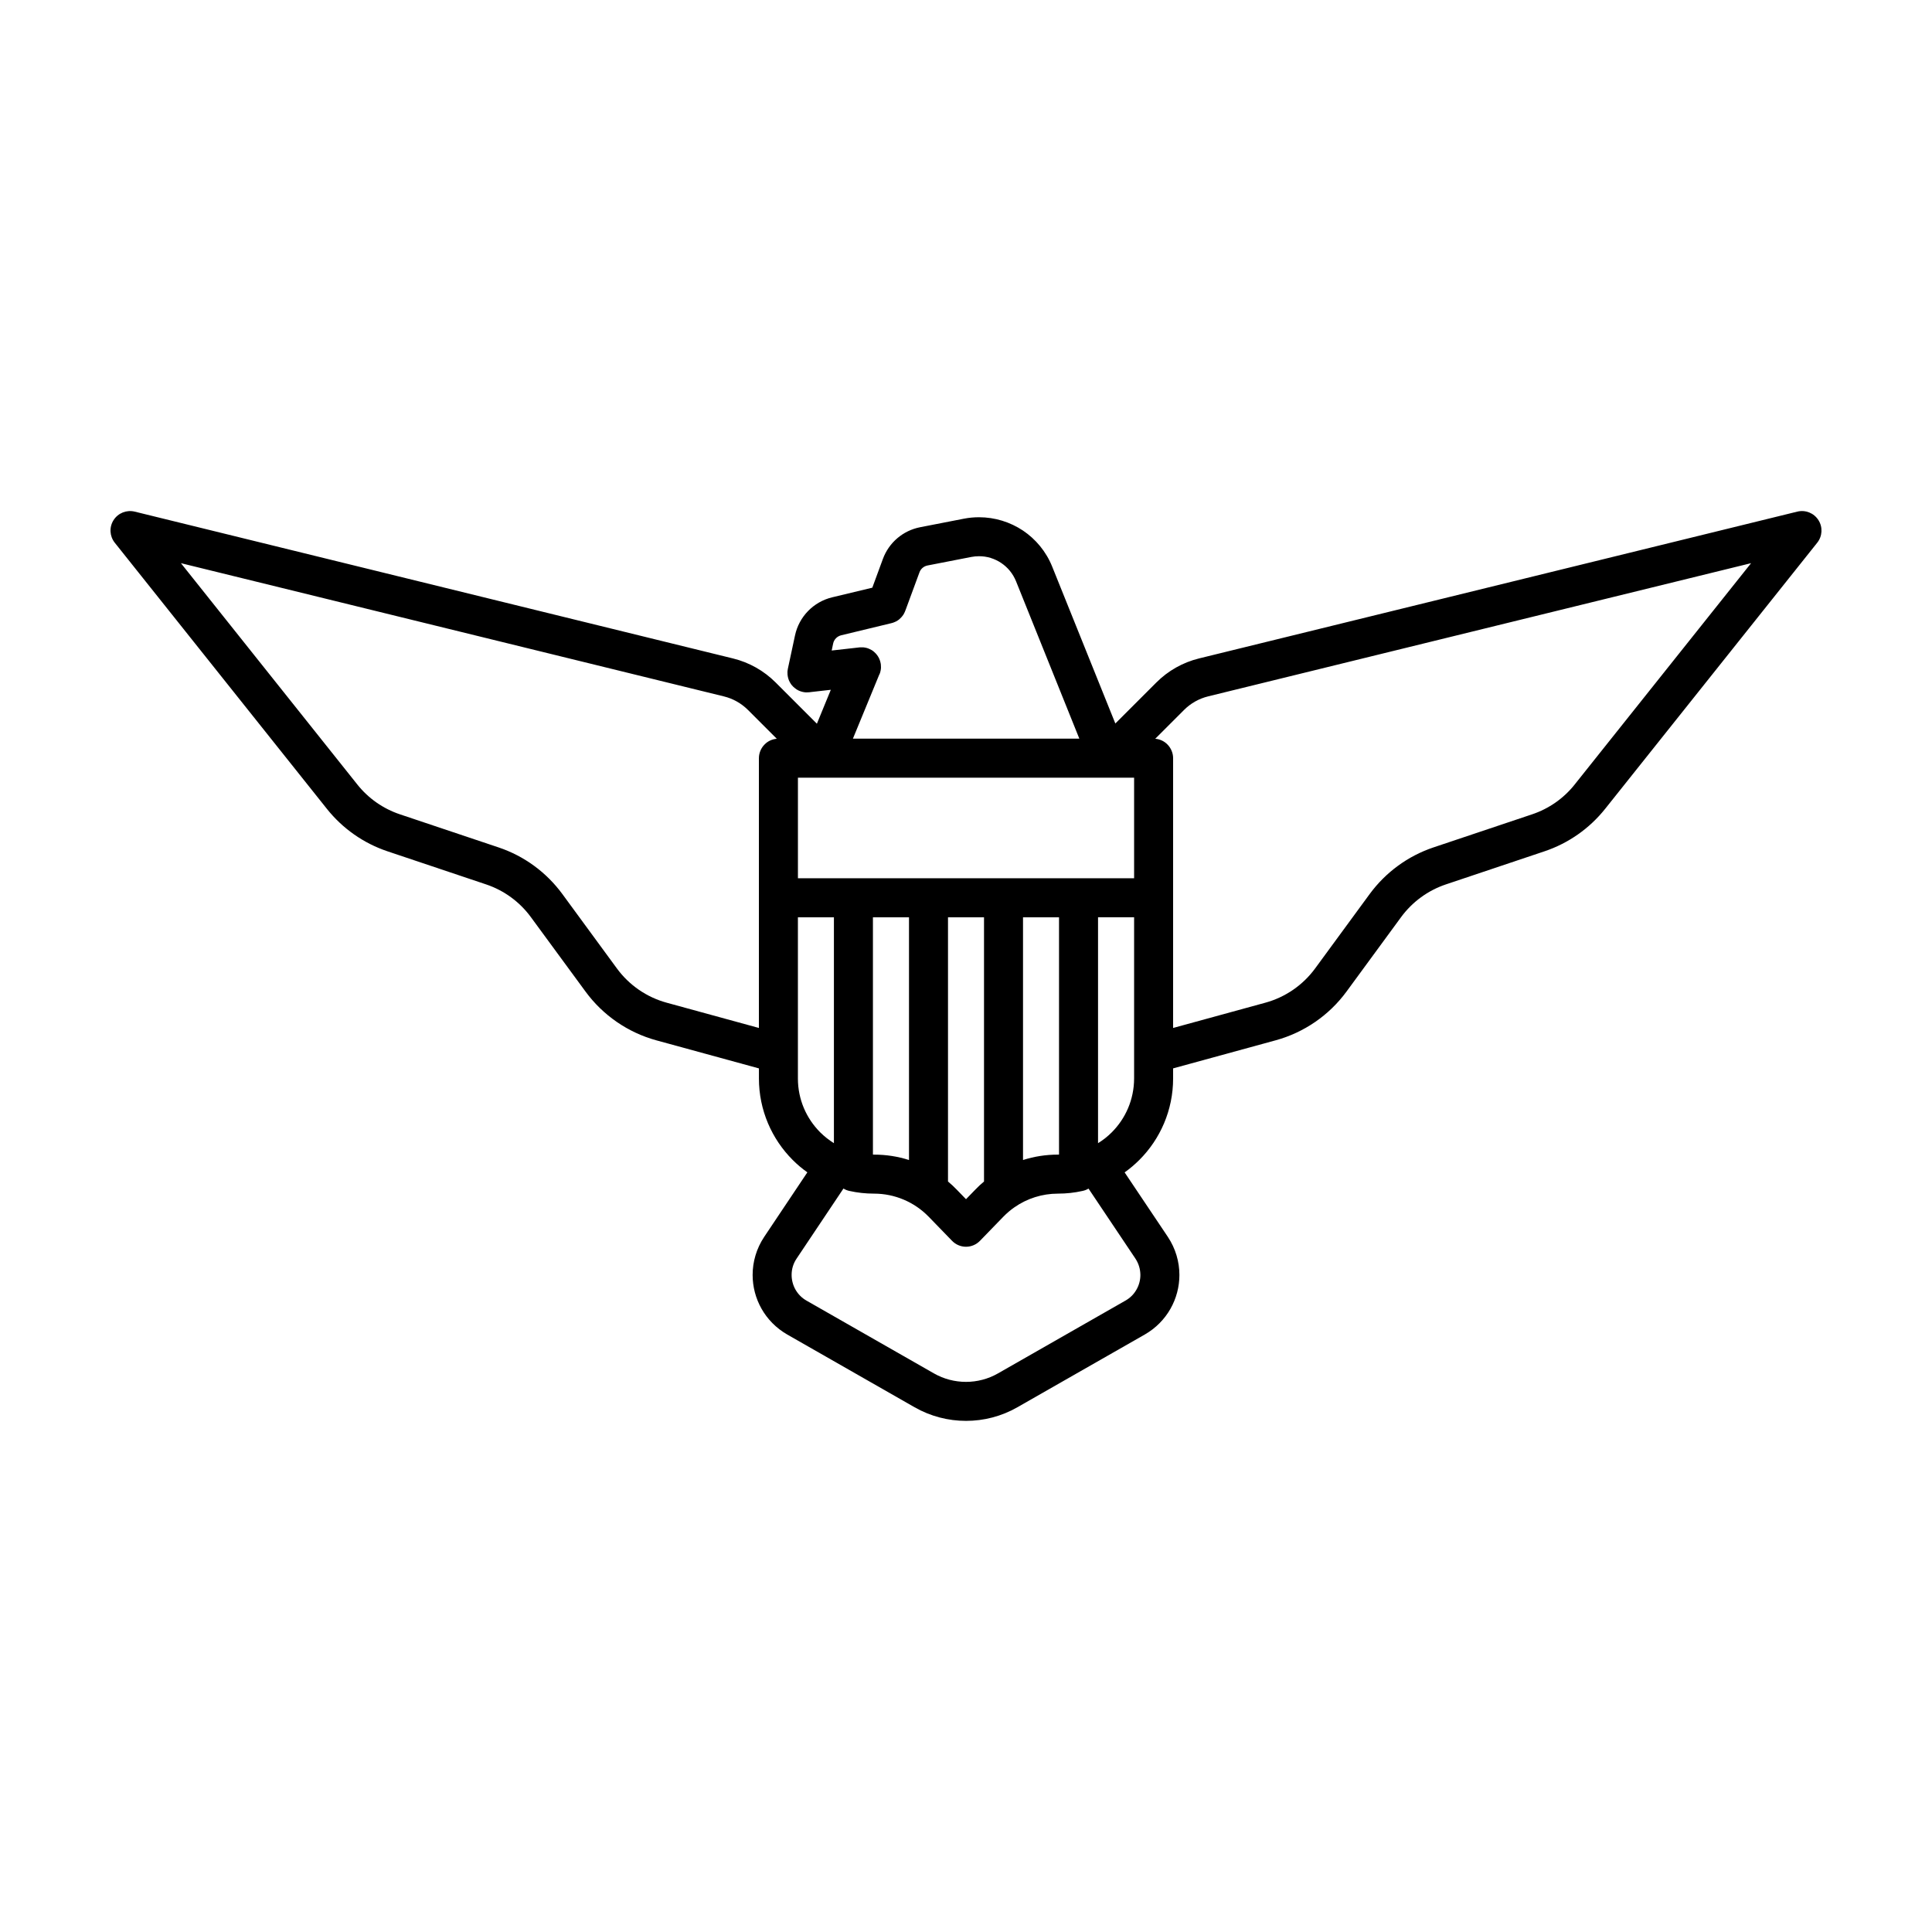 <?xml version="1.0" encoding="UTF-8"?>
<!-- Uploaded to: SVG Repo, www.svgrepo.com, Generator: SVG Repo Mixer Tools -->
<svg fill="#000000" width="800px" height="800px" version="1.1" viewBox="144 144 512 512" xmlns="http://www.w3.org/2000/svg">
 <path d="m358.81 327.41c-0.031 0-0.059 0-0.074 0.016l-0.312 0.031c-0.535 0.059-1.047 0.047-1.535-0.059-0.09-0.016-0.176-0.047-0.266-0.059-0.031 0-0.047 0-0.059-0.016-0.059-0.016-0.117-0.031-0.176-0.047-0.266-0.074-0.52-0.176-0.754-0.281-0.191-0.09-0.367-0.191-0.535-0.297-0.191-0.133-0.367-0.266-0.543-0.414-0.105-0.074-0.207-0.16-0.312-0.266-0.145-0.133-0.281-0.281-0.398-0.43-0.133-0.145-0.238-0.312-0.336-0.473-0.047-0.059-0.074-0.117-0.117-0.191-0.047-0.059-0.09-0.133-0.117-0.207-0.074-0.133-0.145-0.281-0.207-0.43-0.059-0.145-0.117-0.297-0.16-0.457-0.047-0.145-0.09-0.312-0.117-0.457-0.031-0.16-0.059-0.324-0.074-0.488-0.016-0.105-0.031-0.207-0.016-0.312-0.031-0.25-0.016-0.52 0-0.766 0.031-0.16 0.047-0.312 0.074-0.457 0-0.047 0-0.074 0.016-0.117l1.891-8.832c1.062-4.977 4.887-8.906 9.836-10.102l10.652-2.555 2.805-7.621c1.598-4.344 5.332-7.516 9.863-8.402l11.609-2.262c1.344-0.266 2.691-0.383 4.016-0.383 4.195 0 8.242 1.27 11.637 3.531 3.379 2.273 6.144 5.566 7.754 9.586l16.723 41.543 10.887-10.887c3.102-3.102 7.004-5.301 11.27-6.352l158.58-38.914c2.141-0.52 4.387 0.367 5.582 2.246 1.195 1.859 1.062 4.266-0.312 5.996l-56.191 70.508c-4.168 5.231-9.75 9.145-16.082 11.27l-26.129 8.77c-4.758 1.598-8.906 4.625-11.891 8.688l-14.445 19.703c-4.625 6.309-11.254 10.871-18.816 12.938l-27.145 7.43v2.676c0 8.418-3.426 16.07-8.938 21.578-1.211 1.211-2.508 2.316-3.914 3.309l11.445 17.074c2.066 3.102 3.074 6.629 3.074 10.102 0 3.129-0.812 6.231-2.363 8.961-1.551 2.746-3.871 5.141-6.797 6.82l-33.789 19.293c-4.207 2.41-8.906 3.602-13.602 3.602s-9.391-1.195-13.617-3.602l-33.773-19.289c-2.922-1.684-5.246-4.074-6.797-6.82-1.551-2.731-2.363-5.836-2.363-8.961 0-3.473 1.004-7.004 3.074-10.102l11.43-17.09c-1.391-0.988-2.699-2.082-3.898-3.293-5.508-5.508-8.938-13.176-8.938-21.578v-2.676l-27.16-7.43c-7.547-2.066-14.176-6.629-18.801-12.938l-14.461-19.703c-2.969-4.062-7.117-7.09-11.875-8.688l-26.129-8.77c-6.34-2.125-11.922-6.039-16.082-11.27l-56.203-70.512c-1.375-1.727-1.508-4.137-0.312-5.996 1.195-1.875 3.441-2.762 5.582-2.246l158.59 38.918c4.266 1.047 8.168 3.25 11.27 6.352l10.941 10.941 3.691-8.992zm18.223-4.684-7.004 17.027h60.008l-16.777-41.711c-0.828-2.039-2.203-3.691-3.93-4.848-1.715-1.152-3.769-1.805-5.879-1.789-0.68 0-1.359 0.059-2.039 0.191l-11.609 2.262c-0.988 0.191-1.805 0.887-2.141 1.832l-3.68 9.984c-0.016 0.016-0.016 0.016-0.016 0.031-0.105 0.312-0.238 0.59-0.383 0.871-0.059 0.105-0.117 0.207-0.176 0.312-0.16 0.238-0.336 0.473-0.543 0.695-0.176 0.191-0.367 0.383-0.574 0.559-0.016 0.016-0.047 0.031-0.059 0.047-0.117 0.09-0.238 0.176-0.352 0.25-0.297 0.191-0.605 0.352-0.934 0.473-0.117 0.059-0.25 0.105-0.367 0.133-0.105 0.031-0.223 0.059-0.324 0.09l-0.133 0.031-0.047 0.016-13.16 3.176c-1.062 0.266-1.906 1.109-2.125 2.203l-0.383 1.832 6.957-0.781h0.047l0.09-0.016 0.223-0.031c0.105-0.016 0.191-0.016 0.297-0.016 0.238-0.016 0.457-0.016 0.695 0h0.047c0.16 0.016 0.336 0.047 0.52 0.074 0.16 0.031 0.324 0.074 0.504 0.117 0.16 0.059 0.324 0.105 0.488 0.176 0.238 0.105 0.473 0.223 0.711 0.352 0.223 0.133 0.441 0.297 0.648 0.473 0.176 0.145 0.352 0.324 0.52 0.504 0.016 0.016 0.016 0.016 0.016 0.031 0.117 0.117 0.223 0.25 0.312 0.383 0.059 0.074 0.117 0.145 0.16 0.238 0.09 0.117 0.16 0.266 0.238 0.398 0.074 0.117 0.133 0.25 0.176 0.383 0.074 0.16 0.145 0.336 0.191 0.52 0.059 0.176 0.105 0.367 0.133 0.543 0.031 0.117 0.047 0.25 0.059 0.383 0.059 0.535 0.047 1.047-0.059 1.551-0.031 0.16-0.074 0.324-0.117 0.504-0.059 0.16-0.105 0.324-0.176 0.488-0.027 0.016-0.039 0.043-0.055 0.059zm184.28 29.168 46.742-58.648-143.88 35.297c-2.422 0.59-4.641 1.844-6.41 3.617l-7.621 7.621c1.211 0.09 2.363 0.621 3.219 1.492 0.961 0.961 1.523 2.289 1.523 3.648v71.5l24.43-6.691c5.285-1.445 9.957-4.648 13.203-9.082l14.445-19.703c4.238-5.773 10.148-10.102 16.938-12.379l26.113-8.758c4.449-1.488 8.379-4.234 11.301-7.914zm-116.13 133.86c0.68-1.184 1.031-2.539 1.031-3.883-0.016-1.508-0.43-2.984-1.328-4.344l-12.289-18.344-0.133-0.191c-0.488 0.297-1.02 0.504-1.598 0.621-2.098 0.473-4.266 0.711-6.5 0.711-4.168 0-8.195 1.285-11.547 3.633-1.047 0.727-2.023 1.566-2.922 2.484l-6.188 6.379c-0.973 1.004-2.301 1.582-3.707 1.582s-2.731-0.574-3.707-1.582l-6.188-6.379c-3.809-3.914-9.023-6.117-14.473-6.117-2.231 0-4.418-0.238-6.516-0.711-0.574-0.117-1.109-0.336-1.598-0.637l-0.133 0.207-12.273 18.344c-0.918 1.359-1.328 2.836-1.328 4.344 0 1.344 0.352 2.699 1.02 3.883 0.68 1.184 1.637 2.188 2.922 2.922l33.773 19.289c2.644 1.508 5.566 2.246 8.496 2.246 2.926 0 5.848-0.742 8.48-2.246l33.773-19.289c1.305-0.734 2.266-1.742 2.93-2.922zm-0.633-55.949v-42.715h-9.559v59.863c1.328-0.812 2.555-1.789 3.648-2.883 3.648-3.66 5.894-8.668 5.91-14.266zm0-53.051v-26.656h-89.09v26.656zm-19.898 73.215v-62.875h-9.543v64.32c2.969-0.945 6.086-1.43 9.262-1.43 0.09 0 0.191 0 0.281-0.016zm-19.879 7.148v-70.023h-9.543v70.02c0.797 0.664 1.566 1.375 2.289 2.125l2.484 2.559 2.484-2.555c0.719-0.754 1.488-1.465 2.285-2.125zm-19.879-5.703v-64.32h-9.559v62.875c0.105 0.016 0.191 0.016 0.297 0.016 3.176 0 6.293 0.48 9.262 1.43zm-19.898-4.461v-59.859h-9.543v42.715c0 5.582 2.246 10.59 5.91 14.27 1.094 1.09 2.32 2.047 3.633 2.875zm-15.137-107.17-7.621-7.621c-1.773-1.773-3.988-3.027-6.422-3.617l-143.87-35.301 46.742 58.648c2.922 3.68 6.852 6.422 11.301 7.914l26.113 8.758c6.797 2.273 12.699 6.602 16.938 12.379l14.445 19.703c3.25 4.43 7.898 7.637 13.203 9.082l24.43 6.691v-71.5c0-1.359 0.559-2.691 1.523-3.648 0.855-0.871 2.008-1.398 3.219-1.488z"/>
</svg>